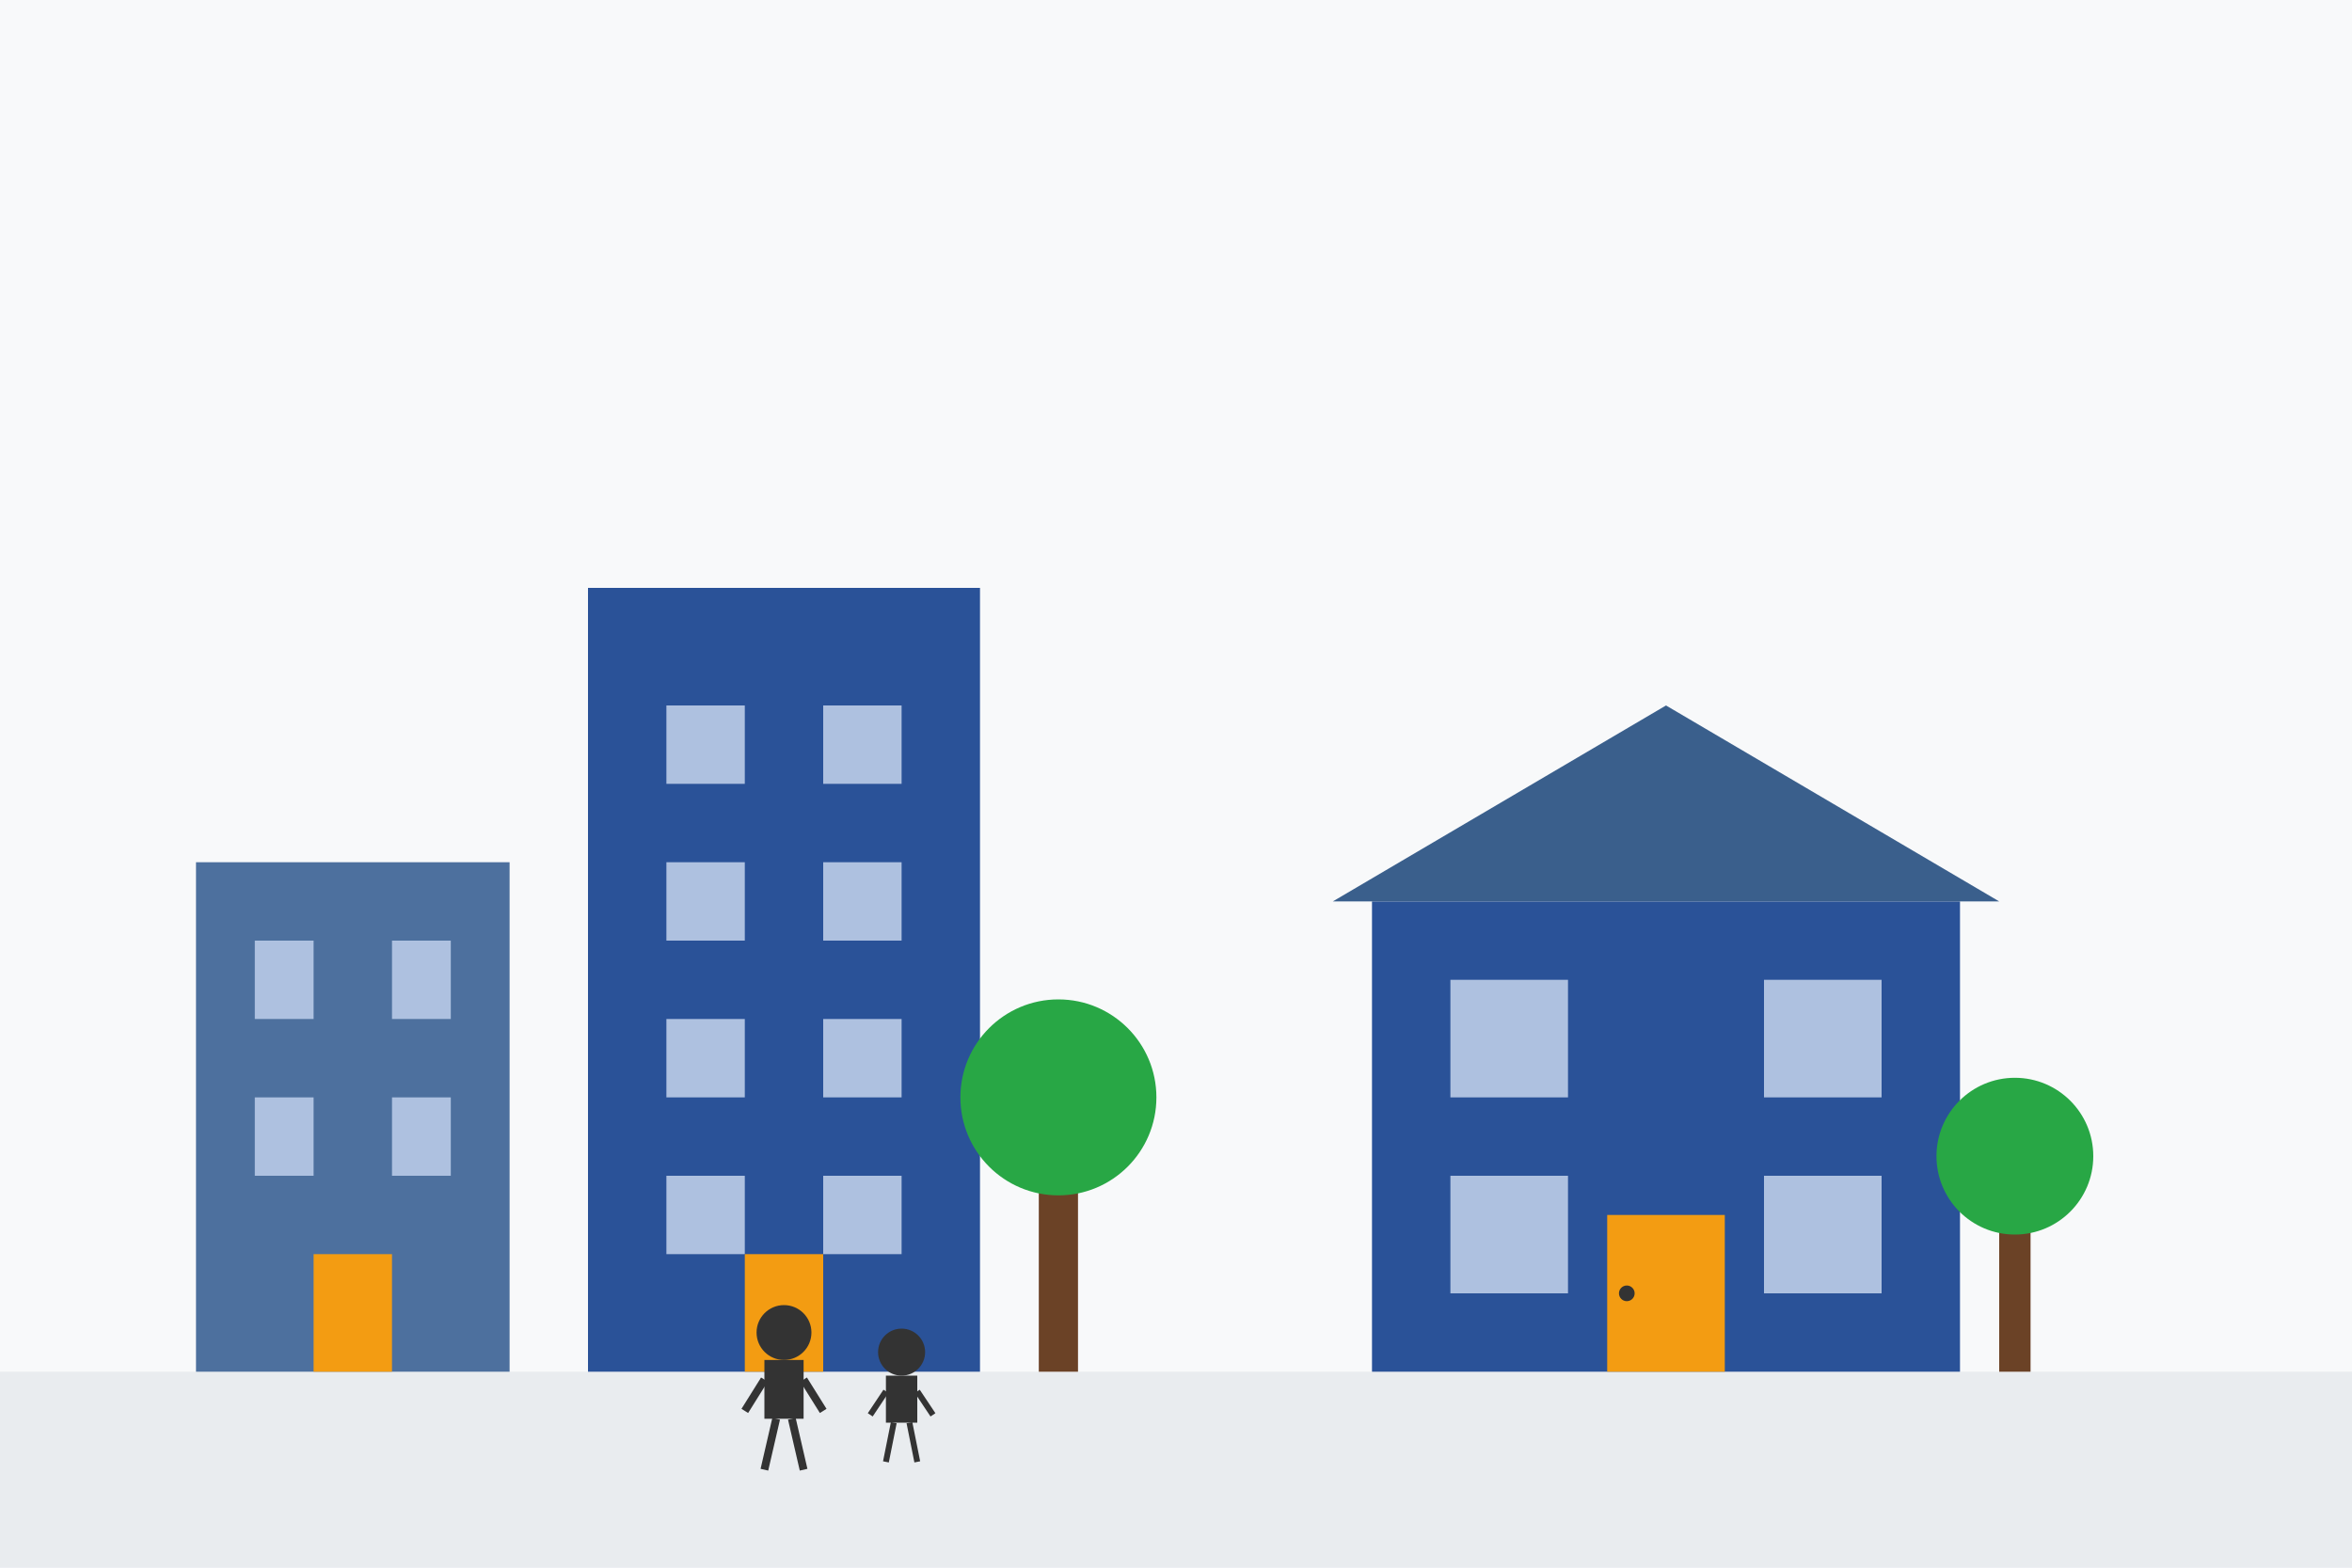 <svg xmlns="http://www.w3.org/2000/svg" width="600" height="400" viewBox="0 0 600 400">
  <style>
    .building {
      fill: #2a5298;
    }
    .building-light {
      fill: #4d709e;
    }
    .window {
      fill: #aec1e0;
    }
    .door {
      fill: #f39c12;
    }
    .roof {
      fill: #3a5f8c;
    }
    .ground {
      fill: #e9ecef;
    }
    .tree {
      fill: #28a745;
    }
    .tree-trunk {
      fill: #6b4226;
    }
    .person {
      fill: #333333;
    }
  </style>
  
  <!-- Background -->
  <rect width="600" height="400" fill="#f8f9fa" />
  
  <!-- Ground -->
  <rect class="ground" x="0" y="350" width="600" height="50" />
  
  <!-- Buildings on the left -->
  <g transform="translate(50, 100)">
    <!-- Small building -->
    <rect class="building-light" x="0" y="120" width="80" height="130" />
    <rect class="window" x="15" y="140" width="15" height="20" />
    <rect class="window" x="50" y="140" width="15" height="20" />
    <rect class="window" x="15" y="180" width="15" height="20" />
    <rect class="window" x="50" y="180" width="15" height="20" />
    <rect class="door" x="30" y="220" width="20" height="30" />
    
    <!-- Tall building -->
    <rect class="building" x="100" y="50" width="100" height="200" />
    <rect class="window" x="120" y="80" width="20" height="20" />
    <rect class="window" x="160" y="80" width="20" height="20" />
    <rect class="window" x="120" y="120" width="20" height="20" />
    <rect class="window" x="160" y="120" width="20" height="20" />
    <rect class="window" x="120" y="160" width="20" height="20" />
    <rect class="window" x="160" y="160" width="20" height="20" />
    <rect class="window" x="120" y="200" width="20" height="20" />
    <rect class="window" x="160" y="200" width="20" height="20" />
    <rect class="door" x="140" y="220" width="20" height="30" />
  </g>
  
  <!-- House with pitched roof on the right -->
  <g transform="translate(350, 150)">
    <!-- House body -->
    <rect class="building" x="0" y="80" width="150" height="120" />
    
    <!-- Roof -->
    <polygon class="roof" points="75,30 -10,80 160,80" />
    
    <!-- Windows -->
    <rect class="window" x="20" y="100" width="30" height="30" />
    <rect class="window" x="100" y="100" width="30" height="30" />
    <rect class="window" x="20" y="150" width="30" height="30" />
    <rect class="window" x="100" y="150" width="30" height="30" />
    
    <!-- Door -->
    <rect class="door" x="60" y="160" width="30" height="40" />
    <circle fill="#333" cx="65" cy="180" r="2" />
  </g>
  
  <!-- Trees -->
  <g transform="translate(250, 300)">
    <rect class="tree-trunk" x="15" y="0" width="10" height="50" />
    <circle class="tree" cx="20" cy="-20" r="25" />
  </g>
  
  <g transform="translate(500, 310)">
    <rect class="tree-trunk" x="10" y="0" width="8" height="40" />
    <circle class="tree" cx="14" cy="-15" r="20" />
  </g>
  
  <!-- People -->
  <g transform="translate(200, 340)">
    <!-- Person silhouette -->
    <circle class="person" cx="0" cy="0" r="7" />
    <rect class="person" x="-5" y="7" width="10" height="15" />
    <line x1="-5" y1="12" x2="-10" y2="20" stroke="#333333" stroke-width="2" />
    <line x1="5" y1="12" x2="10" y2="20" stroke="#333333" stroke-width="2" />
    <line x1="-2" y1="22" x2="-5" y2="35" stroke="#333333" stroke-width="2" />
    <line x1="2" y1="22" x2="5" y2="35" stroke="#333333" stroke-width="2" />
  </g>
  
  <g transform="translate(230, 345)">
    <!-- Person silhouette -->
    <circle class="person" cx="0" cy="0" r="6" />
    <rect class="person" x="-4" y="6" width="8" height="12" />
    <line x1="-4" y1="10" x2="-8" y2="16" stroke="#333333" stroke-width="1.5" />
    <line x1="4" y1="10" x2="8" y2="16" stroke="#333333" stroke-width="1.5" />
    <line x1="-2" y1="18" x2="-4" y2="28" stroke="#333333" stroke-width="1.5" />
    <line x1="2" y1="18" x2="4" y2="28" stroke="#333333" stroke-width="1.5" />
  </g>
</svg>
